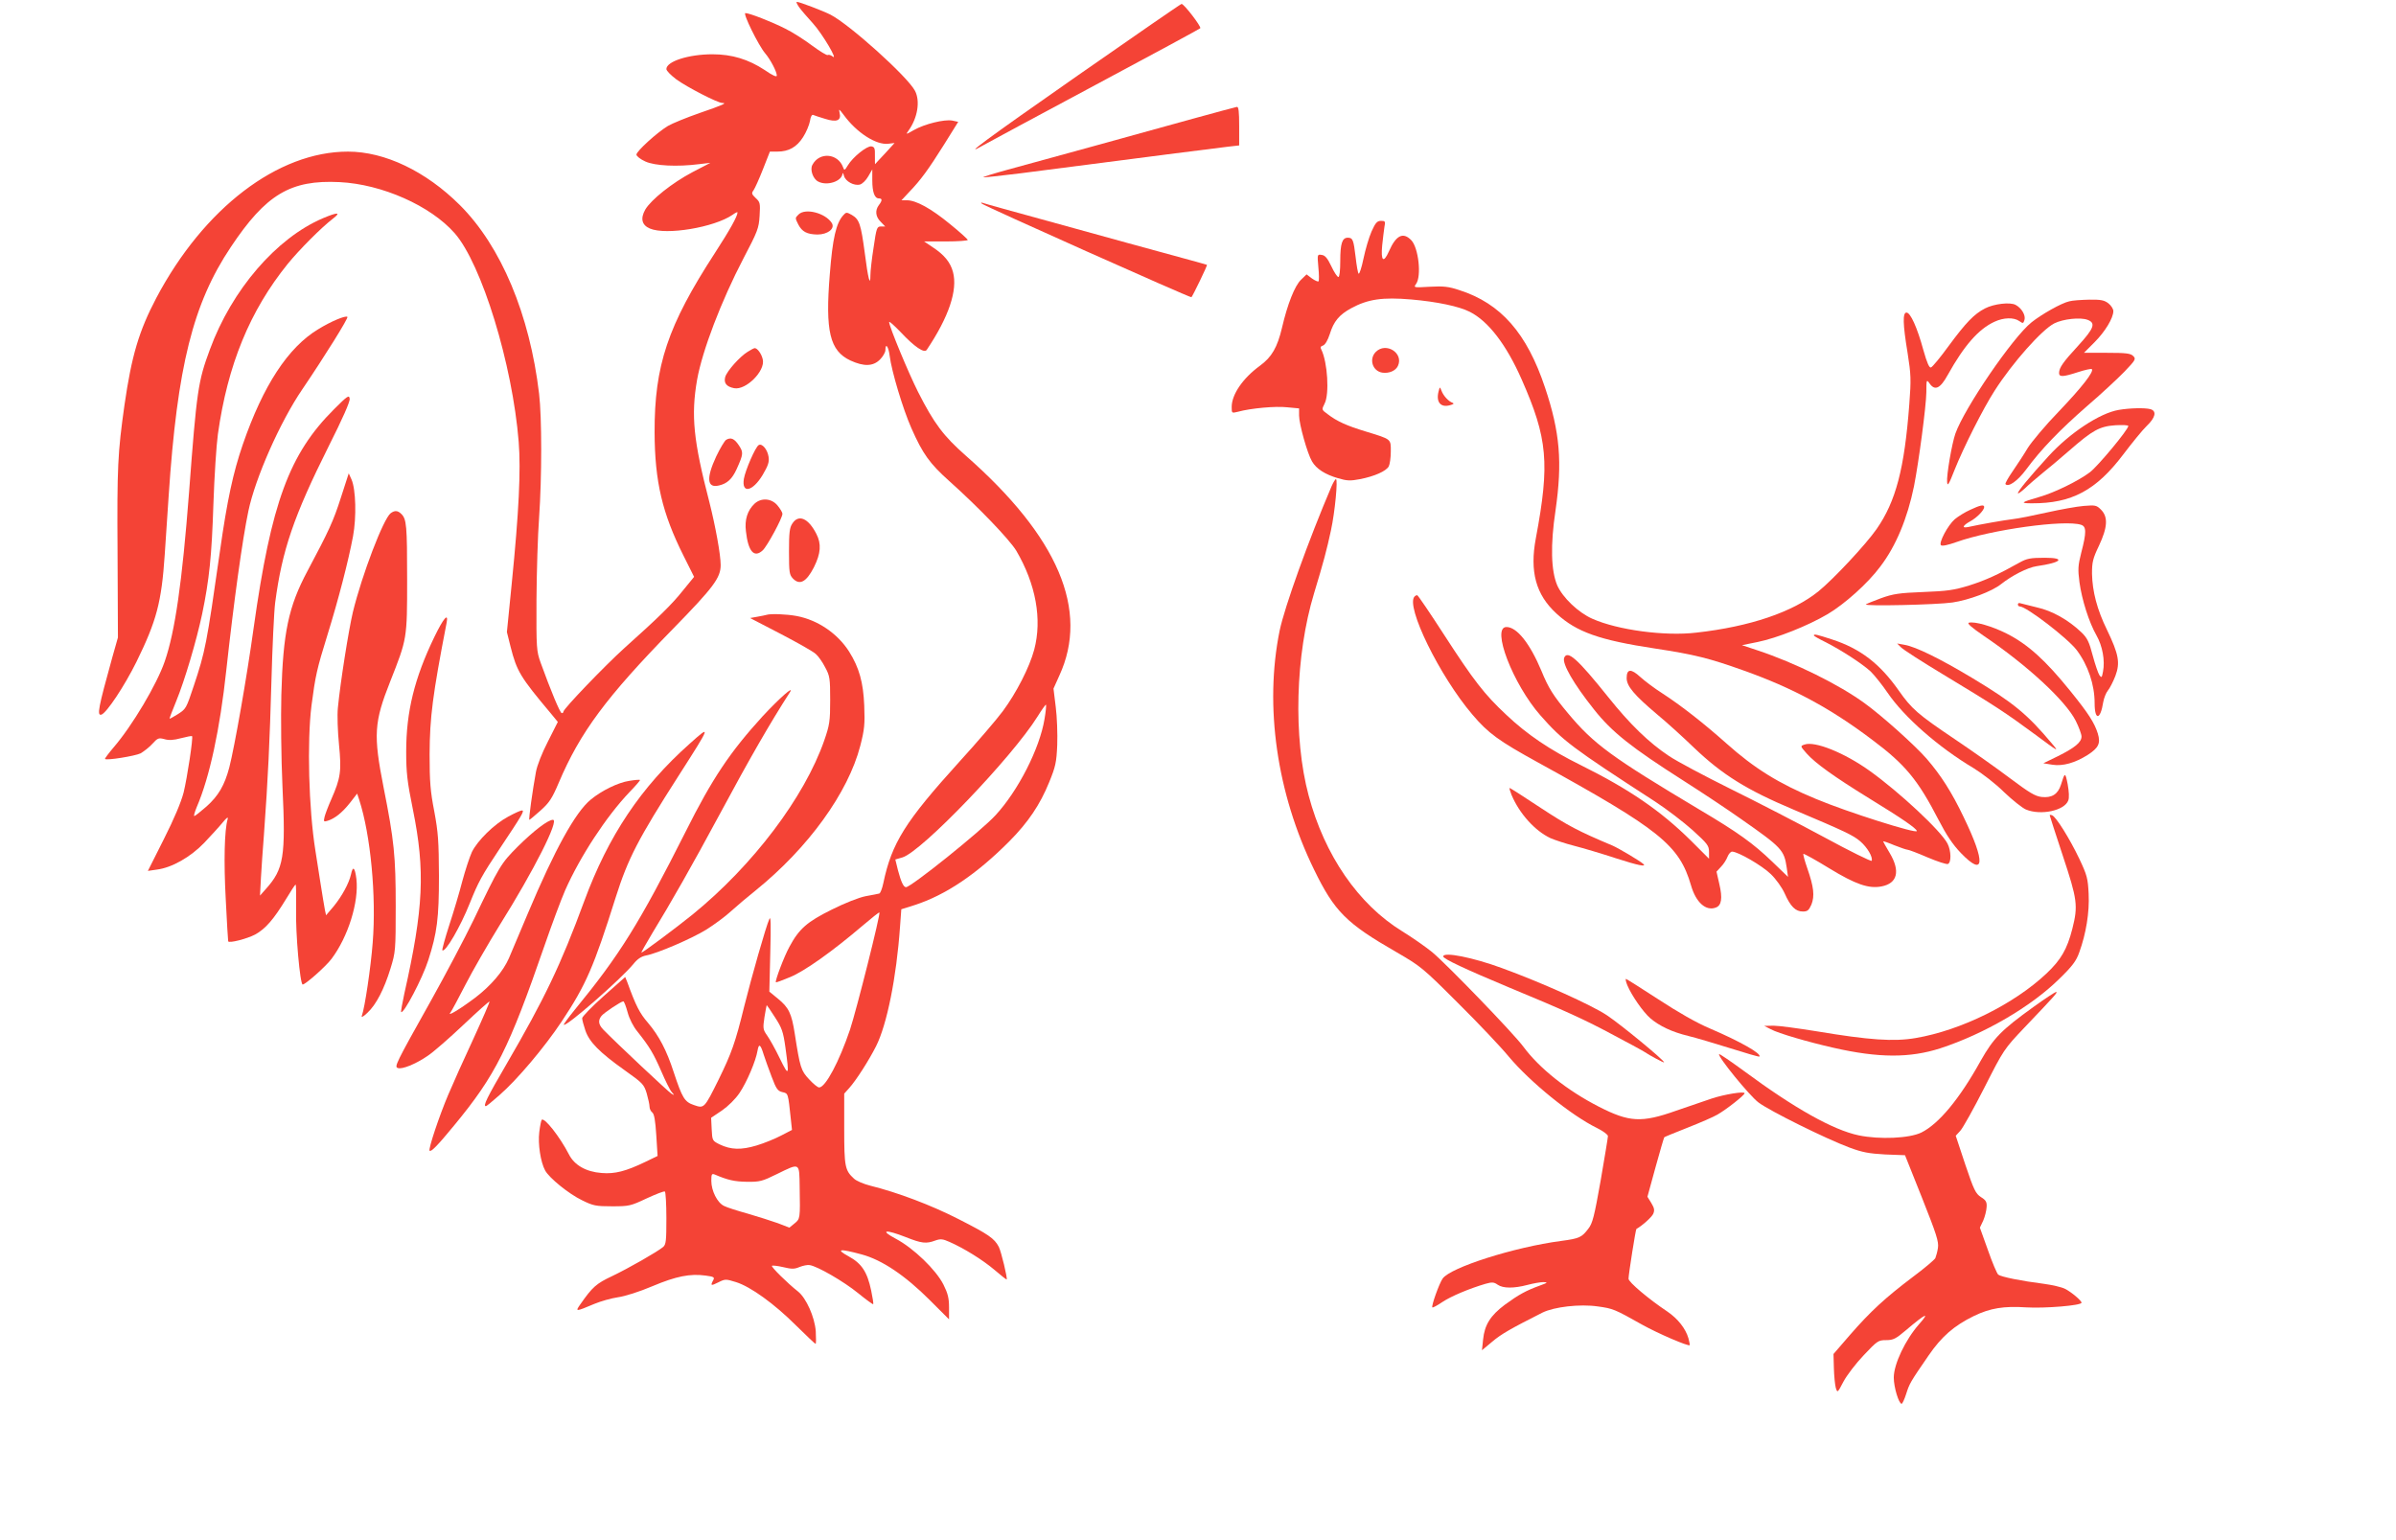 <?xml version="1.0" standalone="no"?>
<!DOCTYPE svg PUBLIC "-//W3C//DTD SVG 20010904//EN"
 "http://www.w3.org/TR/2001/REC-SVG-20010904/DTD/svg10.dtd">
<svg version="1.0" xmlns="http://www.w3.org/2000/svg"
 width="1280pt" height="823pt" viewBox="0 0 1280 823"
 preserveAspectRatio="xMidYMid meet">
<g transform="translate(0,823) scale(0.1,-0.1)"
fill="#f44336" stroke="none">
<path d="M4268 8193 c11 -16 45 -55 75 -88 51 -56 139 -206 104 -176 -9 7 -20
10 -25 7 -5 -3 -42 20 -83 50 -41 31 -105 72 -144 91 -73 37 -191 83 -213 83
-15 0 69 -171 105 -214 29 -34 63 -99 63 -120 0 -9 -22 0 -65 30 -87 57 -174
84 -279 84 -127 0 -246 -38 -246 -79 0 -9 24 -33 53 -55 56 -41 221 -126 245
-126 29 0 4 -11 -121 -54 -69 -24 -145 -55 -169 -69 -58 -35 -168 -135 -168
-153 0 -8 21 -25 48 -37 51 -23 170 -29 287 -14 l60 7 -96 -50 c-108 -57 -221
-147 -252 -200 -27 -48 -18 -83 25 -101 87 -37 343 6 441 73 15 11 27 17 27
13 0 -20 -40 -92 -121 -217 -252 -388 -323 -601 -322 -958 1 -263 41 -432 154
-658 l57 -114 -58 -71 c-60 -76 -133 -147 -315 -310 -105 -95 -325 -324 -325
-339 0 -5 -4 -8 -9 -8 -9 0 -59 121 -113 270 -22 62 -23 76 -22 335 1 149 7
347 14 440 15 217 15 533 0 661 -50 423 -203 789 -424 1009 -181 180 -400 285
-597 285 -375 0 -770 -302 -1024 -782 -93 -177 -132 -309 -170 -572 -36 -255
-40 -330 -37 -787 l2 -455 -30 -106 c-74 -267 -84 -314 -58 -306 28 10 122
151 187 282 107 218 134 318 151 572 6 88 15 229 21 314 46 693 130 1028 332
1330 188 282 319 360 581 347 226 -11 486 -126 615 -273 144 -164 309 -700
342 -1115 12 -151 1 -376 -37 -755 l-26 -261 20 -80 c33 -129 51 -160 215
-355 l37 -45 -53 -105 c-31 -60 -58 -128 -64 -163 -17 -92 -40 -255 -35 -255
2 0 29 22 59 49 47 42 62 64 98 149 114 269 254 458 610 822 217 222 255 273
255 341 0 56 -28 208 -60 335 -86 331 -99 464 -66 655 28 156 129 421 248 649
75 143 82 160 86 227 4 67 3 73 -21 95 -22 21 -23 26 -11 42 7 10 30 61 50
112 l37 94 39 0 c62 0 104 24 138 77 17 26 33 65 37 86 3 22 10 36 17 33 6 -3
35 -12 64 -21 63 -20 88 -9 77 34 -5 22 -2 19 23 -14 68 -93 172 -161 238
-153 l33 4 -51 -56 c-29 -30 -52 -56 -53 -57 -1 -2 -1 19 -1 45 1 40 -2 47
-19 50 -24 3 -99 -57 -126 -102 -16 -27 -19 -28 -25 -10 -27 75 -127 84 -164
13 -14 -25 3 -75 31 -89 47 -25 127 1 130 43 1 6 4 1 8 -13 8 -29 53 -54 85
-46 12 3 32 22 44 43 l22 38 0 -58 c0 -63 12 -97 35 -97 19 0 19 -11 0 -36
-21 -28 -18 -62 10 -89 l24 -25 -23 0 c-21 0 -24 -7 -39 -112 -10 -62 -17
-128 -17 -147 0 -68 -13 -19 -30 116 -21 157 -29 181 -70 205 -27 15 -30 15
-45 -2 -38 -42 -57 -122 -72 -315 -25 -306 0 -409 110 -461 72 -33 121 -32
158 5 16 16 29 39 29 50 0 43 17 19 23 -31 10 -81 70 -282 116 -386 60 -136
97 -188 202 -282 159 -142 322 -313 358 -372 105 -179 139 -367 96 -529 -25
-94 -96 -232 -168 -329 -35 -47 -139 -168 -232 -270 -290 -320 -361 -434 -406
-648 -6 -29 -16 -55 -22 -56 -7 -2 -39 -8 -72 -14 -36 -7 -110 -36 -182 -72
-131 -65 -174 -102 -226 -199 -28 -51 -78 -183 -72 -189 2 -2 36 11 77 28 77
32 224 136 387 275 47 40 87 72 89 70 7 -7 -121 -516 -157 -626 -58 -171 -131
-309 -165 -309 -8 0 -32 20 -54 44 -43 46 -48 62 -76 242 -17 110 -32 141 -91
189 l-45 37 5 207 c4 154 3 200 -5 181 -18 -39 -95 -310 -134 -466 -48 -196
-68 -251 -137 -392 -77 -155 -77 -155 -132 -136 -50 17 -62 37 -108 176 -38
117 -78 193 -137 263 -45 52 -65 91 -111 218 l-11 27 -115 -102 c-63 -56 -115
-110 -115 -118 0 -9 8 -38 17 -65 21 -62 75 -117 210 -213 97 -69 103 -75 118
-124 8 -28 15 -60 15 -71 0 -11 7 -25 15 -31 10 -8 16 -43 21 -121 l7 -111
-64 -31 c-106 -51 -164 -66 -235 -60 -83 6 -146 42 -175 100 -48 93 -131 199
-145 184 -3 -3 -9 -33 -13 -65 -8 -64 7 -161 31 -205 21 -40 127 -126 198
-160 59 -29 73 -32 160 -32 91 0 99 2 184 42 50 23 93 40 98 37 4 -3 8 -67 8
-143 0 -119 -2 -140 -17 -153 -31 -26 -185 -114 -273 -156 -85 -40 -105 -58
-170 -151 -28 -40 -26 -40 76 3 34 14 90 30 125 35 37 5 116 30 184 59 128 54
202 68 284 57 45 -6 50 -9 41 -25 -16 -30 -12 -31 28 -11 36 18 39 18 94 1 77
-24 204 -115 321 -232 55 -54 101 -98 104 -98 3 0 3 31 1 68 -6 76 -51 177
-95 212 -55 43 -145 132 -139 137 3 3 30 0 60 -7 46 -11 60 -11 88 1 18 7 42
12 53 10 42 -6 183 -88 258 -149 43 -35 80 -62 82 -60 2 2 -3 35 -11 73 -21
100 -51 145 -121 183 -71 39 -48 42 70 10 108 -29 231 -111 365 -245 l102
-102 0 63 c0 50 -6 75 -30 123 -40 79 -160 195 -255 245 -88 47 -55 51 55 8
83 -33 108 -36 156 -18 28 10 40 9 76 -7 79 -35 176 -95 240 -149 35 -30 64
-53 66 -52 5 6 -29 148 -42 174 -24 46 -55 67 -216 149 -147 75 -325 142 -470
178 -36 9 -76 26 -88 38 -48 44 -52 64 -52 265 l0 189 26 29 c38 42 106 149
144 224 58 115 109 367 128 637 l7 95 70 22 c167 54 332 165 508 342 99 100
163 194 212 315 34 83 39 106 43 199 2 58 -1 149 -8 203 l-12 98 31 69 c161
349 -5 741 -500 1176 -118 104 -169 171 -255 341 -50 99 -154 349 -154 372 0
7 27 -18 61 -53 75 -80 127 -115 140 -95 118 176 166 319 140 416 -14 52 -47
92 -108 132 l-46 31 116 0 c64 0 117 4 117 8 0 4 -43 43 -95 85 -101 83 -181
127 -230 127 l-29 0 40 43 c63 65 104 122 187 254 l76 122 -33 7 c-42 7 -146
-18 -204 -51 -44 -25 -44 -25 -28 -2 48 67 63 157 34 212 -41 77 -349 354
-452 407 -42 21 -165 68 -179 68 -5 0 1 -12 11 -27z m1312 -3805 c-26 -158
-141 -383 -262 -514 -77 -84 -451 -384 -478 -384 -13 0 -26 27 -43 91 l-14 57
38 11 c103 31 586 535 722 753 23 37 43 65 45 63 2 -2 -1 -37 -8 -77z m-2227
-1567 c9 -34 31 -77 52 -102 65 -82 86 -117 127 -211 22 -51 47 -102 56 -112
16 -18 16 -19 0 -10 -15 8 -297 273 -365 343 -26 27 -29 49 -10 73 12 16 105
78 117 78 4 0 14 -26 23 -59z m787 -26 c37 -57 44 -76 56 -162 21 -153 19
-158 -30 -58 -24 50 -55 105 -68 123 -22 31 -23 38 -14 98 6 35 11 64 12 64 1
0 21 -29 44 -65z m-60 -200 c7 -22 26 -75 42 -117 25 -67 33 -77 58 -83 31 -7
30 -4 45 -146 l6 -56 -58 -30 c-32 -17 -91 -41 -131 -53 -83 -25 -138 -23
-198 6 -38 19 -39 20 -42 80 l-3 62 58 39 c33 23 72 61 94 94 39 58 87 171 96
226 7 40 16 34 33 -22z m192 -707 c3 -169 3 -170 -28 -195 l-27 -22 -62 24
c-34 12 -106 35 -161 51 -54 15 -111 33 -126 41 -36 17 -68 81 -68 134 0 35 2
40 18 34 70 -30 106 -38 172 -39 69 -1 83 3 160 41 125 61 120 64 122 -69z"/>
<path d="M5758 7827 c-494 -345 -628 -444 -505 -373 23 13 292 158 597 321
305 163 558 300 562 304 8 7 -88 132 -100 130 -4 0 -253 -172 -554 -382z"/>
<path d="M6370 7595 c-266 -74 -800 -221 -988 -272 -73 -20 -131 -38 -129 -40
3 -2 92 8 198 21 681 88 1052 136 1107 142 l62 7 0 103 c0 77 -3 104 -12 103
-7 -1 -114 -30 -238 -64z"/>
<path d="M5245 7142 c12 -12 1116 -505 1120 -500 8 9 86 170 83 173 -2 1 -55
16 -118 33 -63 17 -198 54 -300 82 -102 28 -232 64 -290 80 -316 87 -477 131
-490 136 -10 3 -11 2 -5 -4z"/>
<path d="M4266 7084 c-19 -19 -19 -18 -1 -54 20 -38 46 -52 102 -53 54 0 95
31 77 61 -34 54 -142 82 -178 46z"/>
<path d="M1725 7064 c-249 -106 -487 -383 -604 -702 -63 -170 -70 -218 -111
-762 -37 -482 -75 -745 -130 -904 -42 -122 -173 -343 -273 -459 -27 -32 -48
-60 -46 -62 9 -9 161 16 190 30 17 10 46 32 63 51 28 31 34 33 64 25 23 -7 49
-6 89 5 31 8 57 13 59 11 7 -6 -26 -223 -45 -301 -14 -53 -50 -139 -106 -250
l-85 -169 48 7 c80 10 180 67 253 143 35 37 80 86 98 108 23 28 31 33 27 18
-17 -58 -21 -226 -10 -428 6 -121 12 -222 13 -224 3 -12 100 13 144 36 56 31
99 81 166 191 24 40 46 74 50 76 3 2 4 -57 3 -132 -4 -124 21 -402 35 -402 15
0 124 97 154 137 89 118 147 305 133 427 -8 63 -19 72 -29 24 -11 -48 -48
-116 -93 -171 l-40 -47 -6 27 c-3 16 -15 87 -26 158 -11 72 -23 144 -25 160
-36 225 -45 582 -21 775 21 160 28 193 86 380 58 187 111 392 136 525 19 103
15 250 -8 303 l-15 33 -42 -130 c-40 -125 -64 -177 -178 -391 -102 -191 -131
-329 -140 -662 -3 -122 -1 -337 6 -490 18 -377 7 -441 -89 -548 l-31 -35 5 95
c3 52 10 156 16 230 22 301 31 501 40 820 5 184 14 373 20 420 37 280 99 462
286 836 74 147 115 239 112 254 -3 21 -11 16 -83 -56 -240 -239 -336 -500
-430 -1169 -36 -261 -102 -636 -130 -745 -25 -95 -58 -152 -122 -209 -32 -28
-61 -51 -65 -51 -4 0 2 21 13 48 69 160 124 416 158 732 40 364 86 699 118
850 37 177 170 477 288 650 122 180 247 381 241 387 -9 9 -88 -24 -156 -66
-161 -97 -294 -300 -403 -616 -52 -152 -83 -295 -122 -570 -72 -504 -78 -533
-140 -720 -40 -120 -41 -122 -84 -150 -23 -14 -42 -25 -45 -25 -2 0 14 42 35
93 46 112 109 325 139 467 38 183 51 309 60 585 5 149 16 317 24 375 52 371
171 660 373 910 62 76 179 194 243 243 44 34 23 34 -55 1z"/>
<path d="M7327 6993 c-14 -32 -33 -97 -43 -145 -10 -49 -22 -84 -26 -80 -4 4
-11 44 -16 89 -11 92 -15 103 -42 103 -30 0 -40 -32 -40 -124 0 -52 -4 -86
-10 -86 -6 0 -23 26 -38 58 -20 42 -33 58 -51 60 -24 4 -24 3 -18 -66 4 -38 4
-72 1 -75 -4 -3 -19 4 -35 15 l-29 22 -29 -28 c-34 -32 -73 -131 -102 -256
-25 -106 -55 -158 -118 -204 -92 -67 -151 -154 -151 -220 0 -34 0 -34 33 -26
69 19 202 31 263 24 l64 -6 0 -38 c0 -45 44 -203 69 -245 23 -40 70 -70 139
-90 47 -14 66 -15 117 -5 78 15 140 43 154 68 6 12 11 47 11 80 0 68 5 64
-135 107 -99 30 -153 54 -202 92 -33 24 -33 24 -17 56 27 51 16 222 -17 289
-7 12 -4 18 9 22 11 4 25 27 36 61 21 68 50 103 114 138 90 49 168 60 321 47
139 -12 256 -37 313 -66 99 -50 195 -175 277 -361 139 -315 151 -448 76 -848
-34 -179 0 -303 111 -404 107 -98 229 -141 526 -186 211 -32 290 -52 472 -117
264 -94 463 -201 687 -370 178 -133 245 -215 355 -428 43 -83 76 -132 119
-177 127 -132 134 -53 15 192 -64 134 -122 224 -198 312 -61 70 -238 229 -331
296 -137 100 -372 216 -571 282 l-84 28 84 17 c103 21 267 86 374 149 91 54
215 165 281 254 84 110 145 258 180 429 26 133 65 428 66 502 0 67 1 70 16 49
29 -43 58 -30 99 45 87 156 164 244 249 283 49 23 103 24 132 4 20 -14 22 -14
28 5 8 25 -15 64 -47 81 -29 16 -116 6 -164 -19 -58 -30 -102 -76 -192 -198
-45 -62 -88 -114 -96 -117 -9 -4 -21 22 -41 93 -33 121 -69 200 -90 200 -21 0
-20 -60 6 -217 18 -115 19 -140 9 -272 -26 -346 -72 -520 -175 -668 -58 -83
-230 -267 -310 -332 -137 -111 -366 -189 -653 -221 -168 -20 -420 14 -555 74
-75 33 -159 113 -188 179 -33 78 -37 214 -9 400 37 258 24 417 -56 656 -97
291 -236 450 -458 521 -57 19 -84 22 -157 18 -88 -5 -88 -5 -74 15 30 42 13
192 -25 233 -44 46 -82 28 -120 -59 -29 -65 -44 -52 -36 32 4 36 9 81 12 99 6
29 4 32 -18 32 -21 0 -30 -10 -51 -57z"/>
<path d="M11054 6620 c-41 -9 -147 -69 -201 -112 -101 -81 -358 -457 -407
-595 -19 -55 -48 -224 -44 -259 2 -24 9 -13 40 66 47 118 152 327 214 423 96
150 252 325 318 359 47 24 140 34 179 19 44 -17 34 -45 -50 -137 -82 -89 -102
-118 -103 -146 0 -23 19 -23 102 4 37 12 70 19 73 16 13 -13 -53 -97 -176
-226 -71 -73 -145 -162 -166 -195 -20 -34 -57 -90 -81 -125 -24 -35 -42 -66
-38 -69 16 -17 65 18 109 77 81 110 183 215 325 339 76 65 166 149 201 185 60
63 63 68 47 84 -14 14 -38 17 -140 17 l-123 0 56 56 c57 57 101 130 101 167 0
11 -12 30 -26 41 -22 17 -40 21 -103 20 -42 -1 -90 -4 -107 -9z"/>
<path d="M3995 6351 c-43 -26 -113 -105 -121 -136 -8 -32 7 -51 48 -59 63 -12
167 92 153 153 -6 30 -29 61 -43 61 -4 0 -20 -8 -37 -19z"/>
<path d="M7350 6350 c-38 -38 -18 -103 35 -111 36 -5 71 10 83 36 32 69 -64
129 -118 75z"/>
<path d="M7685 6138 c-14 -56 11 -87 61 -73 19 5 24 9 14 13 -21 7 -49 37 -59
64 -9 23 -9 23 -16 -4z"/>
<path d="M11319 6040 c-102 -17 -263 -124 -376 -248 -104 -114 -163 -186 -163
-197 0 -5 17 7 38 26 20 20 62 55 92 80 30 24 96 79 145 122 125 109 161 129
246 135 38 2 69 1 69 -4 -1 -20 -160 -212 -205 -247 -61 -46 -189 -109 -270
-132 -100 -29 -106 -34 -40 -34 212 -1 343 69 488 261 47 62 103 131 126 153
46 44 54 79 19 89 -30 8 -111 6 -169 -4z"/>
<path d="M3879 5880 c-8 -5 -32 -45 -53 -89 -54 -116 -49 -170 14 -155 45 10
71 35 95 87 37 82 37 90 12 128 -24 36 -43 44 -68 29z"/>
<path d="M4053 5852 c-18 -11 -71 -134 -79 -180 -13 -81 46 -69 100 20 30 51
36 70 32 97 -6 40 -35 74 -53 63z"/>
<path d="M7114 5633 c-123 -288 -252 -647 -278 -773 -82 -403 -15 -869 184
-1276 109 -224 172 -287 440 -441 131 -76 141 -84 330 -273 108 -107 229 -235
270 -285 115 -137 333 -314 472 -382 32 -16 58 -35 58 -43 0 -8 -18 -115 -39
-238 -34 -191 -43 -228 -66 -257 -35 -46 -47 -52 -145 -65 -251 -33 -592 -142
-633 -201 -18 -25 -62 -148 -55 -154 2 -3 26 10 54 29 47 31 142 71 230 97 36
10 45 9 65 -5 29 -20 87 -20 159 -1 30 8 69 15 85 15 26 -1 24 -3 -20 -19 -72
-26 -112 -48 -186 -102 -77 -58 -108 -107 -116 -186 l-6 -57 54 45 c48 41 99
70 269 156 63 31 200 47 296 33 80 -11 89 -14 236 -97 86 -48 247 -117 255
-110 1 2 -2 18 -7 37 -15 52 -57 105 -113 143 -99 66 -207 157 -207 175 0 23
38 264 42 266 32 18 82 63 90 81 8 19 6 30 -10 57 l-21 34 43 157 c24 87 45
159 47 161 2 2 58 25 124 51 66 26 138 57 160 70 49 28 145 104 145 114 0 12
-108 -6 -175 -28 -33 -11 -118 -40 -190 -65 -186 -66 -251 -62 -415 22 -168
86 -317 205 -402 320 -55 74 -408 439 -487 505 -37 30 -109 80 -161 112 -234
144 -414 406 -499 725 -83 310 -71 750 29 1080 51 168 68 233 90 335 22 101
38 275 27 275 -4 0 -14 -17 -23 -37z"/>
<path d="M4031 5539 c-38 -36 -54 -86 -46 -148 12 -108 44 -144 90 -101 24 23
105 172 105 195 0 7 -12 27 -26 44 -32 39 -87 43 -123 10z"/>
<path d="M10525 5506 c-27 -12 -64 -35 -82 -50 -37 -32 -87 -126 -74 -139 6
-6 38 1 83 17 185 66 580 121 666 92 28 -9 29 -40 1 -147 -18 -71 -19 -90 -10
-160 13 -94 51 -214 91 -284 32 -56 46 -134 35 -192 -6 -33 -8 -36 -19 -21 -7
10 -23 57 -36 105 -19 73 -29 94 -60 124 -70 67 -157 116 -239 134 -41 10 -81
20 -88 22 -7 3 -13 0 -13 -6 0 -6 4 -11 10 -11 35 0 256 -170 304 -233 61 -81
96 -185 96 -284 0 -94 31 -91 46 6 4 22 15 50 25 62 10 12 28 47 40 78 26 70
18 115 -45 246 -53 108 -78 205 -80 300 0 61 4 80 37 149 46 98 50 154 11 193
-24 24 -30 25 -92 20 -37 -3 -125 -19 -197 -35 -71 -16 -155 -33 -185 -36 -48
-6 -169 -27 -237 -42 -35 -7 -27 9 13 31 35 19 74 59 74 76 0 15 -22 10 -75
-15z"/>
<path d="M2087 5488 c-39 -30 -153 -328 -202 -529 -23 -98 -67 -376 -80 -511
-4 -38 -1 -125 6 -196 14 -143 9 -178 -41 -292 -16 -36 -32 -78 -36 -94 -6
-26 -5 -28 17 -21 38 12 78 44 119 96 l38 49 11 -33 c61 -188 92 -515 72 -764
-10 -130 -42 -347 -58 -390 -4 -11 7 -6 30 16 47 44 89 126 123 236 27 88 28
96 28 335 0 264 -8 348 -65 634 -55 280 -51 347 36 566 90 228 90 226 90 545
0 286 -3 322 -31 349 -19 19 -35 20 -57 4z"/>
<path d="M4233 5433 c-15 -22 -18 -49 -18 -150 0 -113 2 -124 22 -145 36 -36
71 -17 111 61 37 74 41 125 13 179 -43 84 -95 106 -128 55z"/>
<path d="M10790 5225 c-116 -65 -182 -95 -270 -123 -82 -25 -116 -30 -246 -35
-129 -5 -161 -10 -225 -33 -41 -15 -77 -30 -81 -33 -12 -11 380 -2 462 10 89
13 211 59 260 98 58 46 142 89 190 96 133 19 158 45 44 45 -77 0 -96 -4 -134
-25z"/>
<path d="M7557 5043 c-50 -50 134 -426 309 -631 85 -100 140 -140 351 -256
652 -359 754 -441 817 -657 26 -90 79 -138 132 -118 31 11 37 50 19 126 l-15
66 24 26 c14 14 29 38 35 54 6 15 17 27 24 27 32 0 161 -75 207 -120 28 -27
60 -72 74 -103 31 -70 58 -97 97 -97 25 0 32 6 46 37 18 46 13 94 -22 194 -14
40 -23 74 -21 77 3 2 65 -32 138 -77 141 -86 211 -110 279 -97 86 16 102 82
44 179 -19 32 -35 60 -35 62 0 2 27 -7 60 -21 33 -13 65 -24 71 -24 6 0 54
-18 107 -41 52 -22 101 -38 108 -35 19 7 18 70 -2 109 -35 68 -257 275 -415
388 -135 97 -294 161 -349 141 -23 -8 -23 -8 11 -47 47 -53 146 -124 334 -240
173 -106 255 -162 255 -175 0 -16 -371 101 -540 172 -198 82 -328 163 -477
296 -120 107 -244 204 -343 268 -41 26 -94 66 -117 87 -50 46 -73 44 -73 -6 0
-43 41 -91 163 -194 51 -42 139 -122 197 -178 151 -144 281 -225 530 -330 279
-118 319 -137 358 -170 38 -33 68 -84 61 -104 -2 -5 -116 51 -254 126 -137 74
-362 190 -500 258 -137 68 -286 147 -329 176 -107 71 -209 170 -324 314 -165
206 -219 254 -236 210 -11 -31 50 -138 160 -276 95 -120 198 -202 479 -381 99
-63 236 -154 305 -203 219 -153 231 -166 245 -260 l7 -50 -84 81 c-102 98
-184 157 -390 279 -467 279 -564 349 -702 515 -77 92 -104 134 -141 225 -61
146 -131 235 -187 235 -83 0 34 -305 182 -473 118 -134 168 -172 611 -459 63
-41 154 -111 202 -154 79 -72 87 -82 87 -116 l0 -36 -97 97 c-162 160 -330
275 -590 404 -162 80 -284 162 -395 267 -118 110 -175 184 -333 428 -75 116
-140 212 -144 212 -4 0 -11 -3 -14 -7z"/>
<path d="M4095 4945 c-5 -2 -28 -6 -49 -10 l-39 -7 164 -85 c90 -47 175 -95
187 -107 13 -11 36 -43 50 -71 25 -46 27 -59 27 -175 0 -114 -3 -133 -32 -217
-106 -303 -380 -666 -703 -929 -84 -68 -266 -204 -274 -204 -2 0 24 46 58 103
99 162 213 362 361 637 159 296 270 489 374 650 28 43 -54 -29 -145 -127 -173
-190 -268 -330 -412 -618 -246 -488 -352 -658 -590 -948 -35 -43 -62 -80 -60
-82 12 -13 307 245 373 326 21 26 41 39 66 44 60 11 245 90 325 140 41 26 101
70 132 99 31 28 89 77 128 108 281 227 495 522 560 774 22 86 25 114 21 214
-5 124 -27 203 -81 289 -62 97 -168 169 -281 190 -55 10 -138 13 -160 6z"/>
<path d="M2321 4828 c-107 -221 -151 -401 -151 -613 0 -112 5 -159 36 -311 66
-327 57 -525 -46 -983 -11 -51 -19 -95 -17 -98 13 -12 114 180 145 277 47 146
57 223 57 450 -1 186 -4 232 -25 345 -21 108 -25 159 -25 305 1 198 16 316 91
703 11 57 -17 24 -65 -75z"/>
<path d="M10518 4903 c-11 -3 14 -25 78 -69 234 -158 439 -348 493 -455 17
-34 31 -72 31 -84 0 -31 -36 -60 -126 -105 l-78 -38 50 -8 c55 -8 119 10 186
52 59 38 71 62 55 115 -18 57 -49 106 -146 226 -133 165 -228 251 -341 308
-77 39 -170 66 -202 58z"/>
<path d="M9690 4835 c0 -3 28 -19 63 -36 88 -45 195 -115 241 -157 21 -21 61
-71 89 -112 89 -131 272 -292 462 -405 44 -27 117 -83 161 -127 45 -43 98 -85
117 -93 79 -33 206 -6 226 48 6 14 4 48 -3 87 -13 66 -15 65 -36 -3 -16 -50
-48 -71 -103 -65 -35 4 -66 23 -169 100 -70 53 -202 146 -294 208 -199 134
-231 162 -300 260 -101 144 -206 225 -358 274 -80 26 -96 30 -96 21z"/>
<path d="M10155 4772 c11 -12 112 -77 225 -145 280 -169 333 -204 489 -319
128 -95 133 -98 94 -52 -133 159 -207 219 -424 350 -175 105 -305 169 -365
179 l-39 7 20 -20z"/>
<path d="M3685 4257 c-261 -232 -435 -492 -564 -842 -126 -342 -212 -521 -415
-870 -106 -182 -127 -225 -110 -225 3 0 35 26 71 58 95 82 243 258 334 395
130 196 171 291 288 662 66 208 119 311 336 650 174 272 175 275 60 172z"/>
<path d="M3361 4058 c-59 -9 -147 -52 -205 -100 -82 -67 -192 -266 -336 -608
-45 -107 -91 -215 -101 -239 -31 -71 -96 -147 -181 -212 -84 -63 -153 -104
-131 -78 6 8 42 75 80 149 38 74 121 218 184 320 181 289 318 560 283 560 -26
0 -101 -57 -188 -143 -90 -90 -98 -104 -236 -392 -48 -99 -150 -292 -227 -430
-190 -339 -197 -354 -178 -361 22 -9 96 21 160 65 30 20 115 94 190 165 75 71
138 127 140 125 2 -2 -37 -92 -86 -199 -50 -107 -110 -241 -134 -298 -47 -110
-108 -292 -100 -300 8 -8 43 28 131 135 222 269 292 409 484 964 37 107 86
239 109 292 80 181 220 395 344 525 33 34 58 63 56 65 -2 2 -28 0 -58 -5z"/>
<path d="M8075 3983 c42 -100 125 -192 208 -231 23 -10 80 -29 127 -41 47 -12
148 -42 224 -67 118 -38 164 -47 145 -30 -17 16 -132 84 -164 98 -183 77 -240
107 -383 201 -89 59 -164 107 -167 107 -3 0 2 -17 10 -37z"/>
<path d="M2715 3867 c-75 -40 -164 -128 -194 -189 -12 -26 -35 -96 -51 -155
-15 -59 -47 -166 -70 -236 -23 -71 -39 -131 -37 -134 15 -15 97 126 147 252
45 112 63 146 159 290 122 183 135 205 119 205 -7 0 -40 -15 -73 -33z"/>
<path d="M10950 3874 c0 -3 32 -100 70 -216 78 -235 82 -267 51 -390 -28 -110
-61 -166 -138 -239 -174 -164 -457 -304 -699 -345 -117 -20 -247 -11 -529 36
-99 16 -202 30 -230 30 l-50 -1 35 -18 c40 -22 202 -69 335 -99 241 -55 408
-55 570 -3 236 77 486 223 636 371 70 68 91 96 107 142 36 99 55 213 50 312
-4 83 -8 99 -50 188 -51 107 -124 224 -145 232 -7 3 -13 3 -13 0z"/>
<path d="M7710 3120 c0 -13 123 -70 350 -165 302 -125 407 -173 565 -258 83
-44 155 -83 160 -87 28 -19 105 -60 105 -56 0 12 -231 202 -306 252 -83 55
-347 174 -561 252 -155 57 -313 88 -313 62z"/>
<path d="M8694 2965 c23 -54 83 -141 122 -175 49 -42 117 -74 204 -95 41 -10
142 -40 225 -66 82 -26 151 -46 154 -44 14 15 -105 82 -264 150 -71 30 -169
86 -276 156 -92 60 -170 109 -173 109 -3 0 0 -16 8 -35z"/>
<path d="M10863 2850 c-172 -124 -213 -166 -282 -288 -113 -204 -224 -337
-317 -383 -64 -31 -222 -38 -334 -15 -138 29 -344 145 -612 343 -71 52 -131
93 -134 91 -10 -11 162 -222 210 -258 59 -45 360 -194 486 -241 70 -26 104
-32 191 -37 l106 -4 91 -228 c77 -194 90 -234 85 -267 -3 -21 -10 -45 -14 -55
-5 -9 -59 -55 -121 -101 -148 -112 -225 -183 -334 -308 l-89 -103 2 -75 c1
-42 6 -89 10 -105 9 -29 9 -29 41 32 18 34 67 98 109 142 72 76 77 80 119 80
38 0 52 7 106 53 106 90 131 101 70 32 -73 -83 -135 -213 -135 -285 0 -52 27
-140 42 -140 4 0 15 24 24 52 18 56 20 61 120 206 70 102 136 159 242 211 87
42 160 54 280 46 99 -6 295 10 295 25 0 11 -54 57 -88 74 -17 9 -69 21 -114
27 -119 15 -228 37 -243 49 -7 6 -32 65 -55 131 l-43 120 18 38 c9 21 17 53
18 72 2 27 -4 37 -30 53 -29 19 -38 38 -84 174 l-51 154 24 26 c14 15 72 119
129 231 103 203 105 206 214 321 165 173 180 190 169 190 -5 0 -60 -36 -121
-80z"/>
</g>
</svg>
